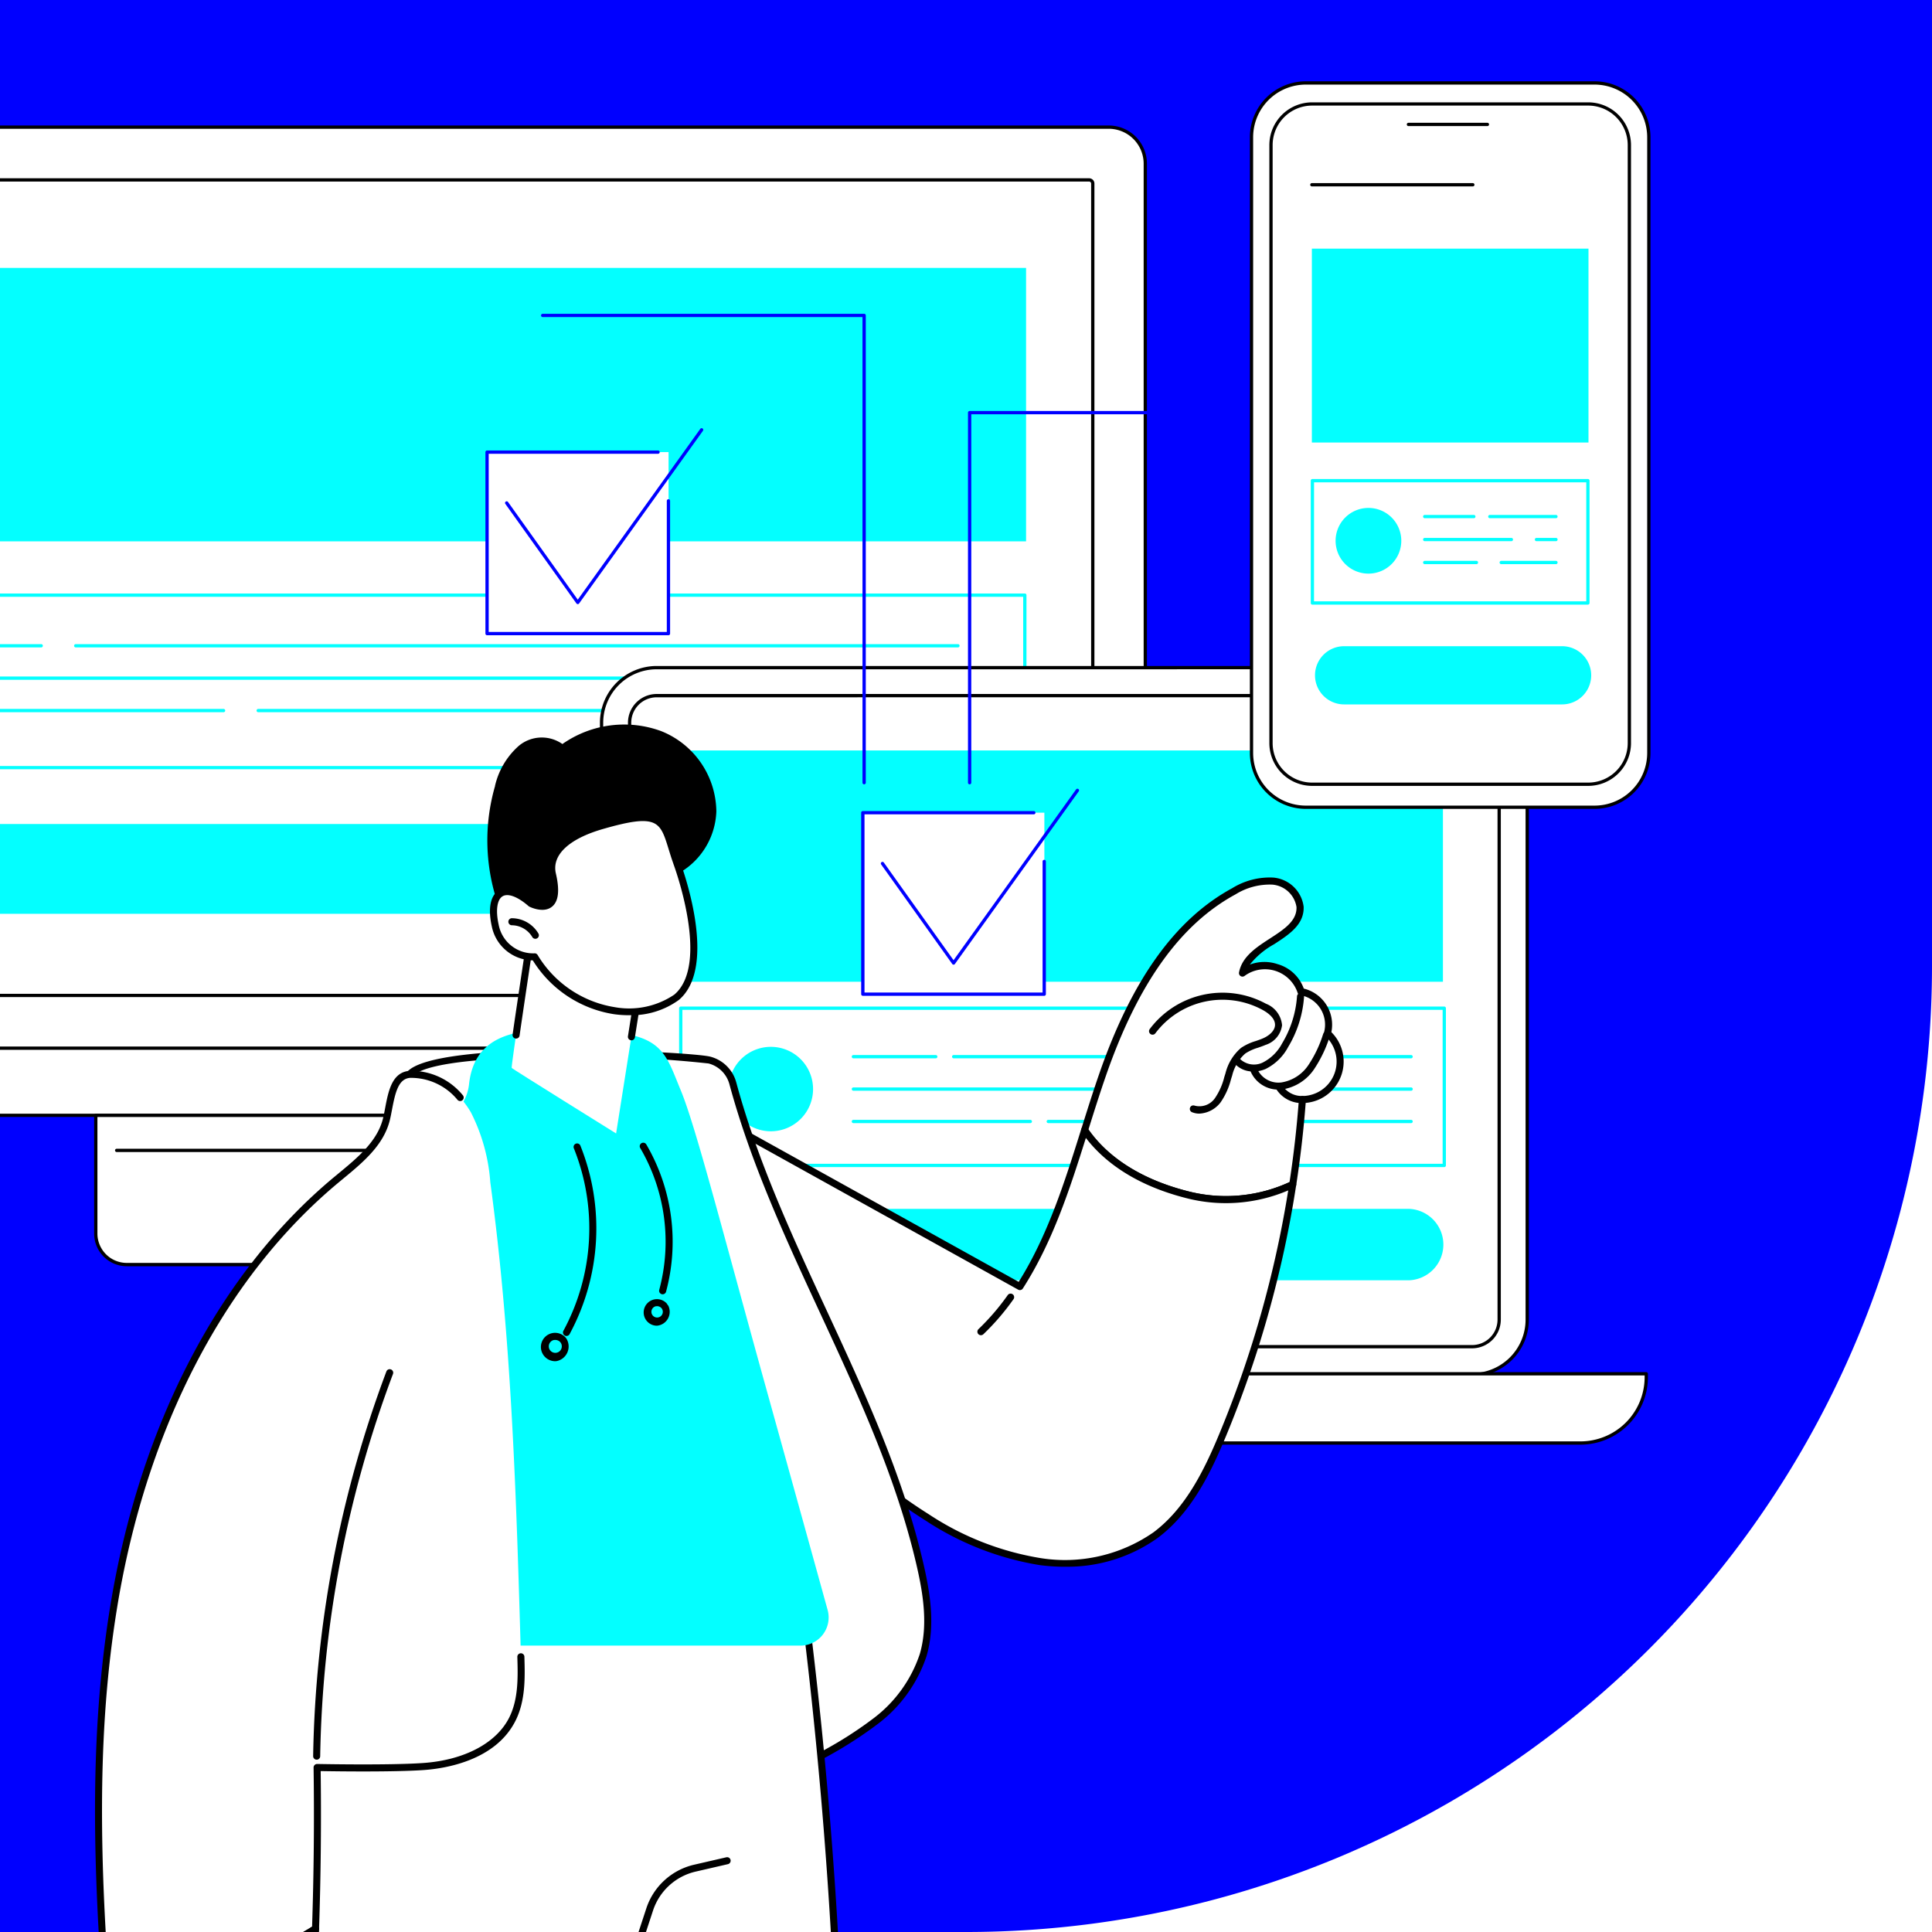 <svg xmlns="http://www.w3.org/2000/svg" xmlns:xlink="http://www.w3.org/1999/xlink" width="200" height="200" viewBox="0 0 200 200"><rect x="0" y="0" width="200" height="200" fill="#808080" stroke="none"/><defs><clipPath id="a"><rect width="211.648" height="141.135" fill="none"/></clipPath><clipPath id="b"><rect width="162.098" height="265.419" fill="none"/></clipPath><clipPath id="d"><rect width="200" height="200"/></clipPath></defs><g id="c" clip-path="url(#d)"><rect width="200" height="200" fill="#fff"/><path d="M0,0H200a0,0,0,0,1,0,0V100A100,100,0,0,1,100,200H0a0,0,0,0,1,0,0V0A0,0,0,0,1,0,0Z" fill="blue"/><g transform="translate(-40.79 8.417)"><g clip-path="url(#a)"><path d="M1,581.564a5.077,5.077,0,0,0,5.066,5.088H155.115a5.077,5.077,0,0,0,5.066-5.088V579.7l-3.751-1.96H2.229L1,579.7Z" transform="translate(-0.83 -479.609)" fill="#fff"/><path d="M154.285,604.683H5.236A5.253,5.253,0,0,1,0,599.426a.17.17,0,1,1,.34,0,4.913,4.913,0,0,0,4.9,4.918H154.285a4.913,4.913,0,0,0,4.9-4.918.17.17,0,1,1,.34,0,5.253,5.253,0,0,1-5.236,5.258" transform="translate(0 -497.471)"/><path d="M353.424,645.656h-51.7a3.208,3.208,0,0,1-3.208-3.208V630.21h58.112v12.238a3.208,3.208,0,0,1-3.208,3.208" transform="translate(-247.815 -523.167)" fill="#fff"/><path d="M352.595,645H300.9a3.381,3.381,0,0,1-3.378-3.377V629.38a.17.17,0,0,1,.17-.17H355.8a.17.17,0,0,1,.17.17v12.238A3.381,3.381,0,0,1,352.595,645M297.861,629.55v12.068a3.041,3.041,0,0,0,3.038,3.038h51.7a3.041,3.041,0,0,0,3.038-3.038V629.55Z" transform="translate(-246.986 -522.337)"/><path d="M364.217,650.911H310.435a.17.17,0,0,1,0-.34h53.782a.17.17,0,0,1,0,.34" transform="translate(-257.566 -540.07)"/><path d="M160.181,123.292H1V31.733a3.785,3.785,0,0,1,3.785-3.785H156.4a3.785,3.785,0,0,1,3.785,3.785Z" transform="translate(-0.83 -23.201)" fill="#fff"/><path d="M159.351,122.632H.17a.17.17,0,0,1-.17-.17V30.9a3.959,3.959,0,0,1,3.955-3.955H155.566a3.959,3.959,0,0,1,3.955,3.955v91.559a.17.17,0,0,1-.17.17M.34,122.292H159.181V30.9a3.619,3.619,0,0,0-3.615-3.615H3.955A3.619,3.619,0,0,0,.34,30.9Z" transform="translate(0 -22.371)"/><path d="M180.487,143.856H32.18a.17.17,0,0,1-.17-.17V59.64a.549.549,0,0,1,.549-.548h147.55a.549.549,0,0,1,.548.548v84.046a.17.17,0,0,1-.17.17m-148.137-.34H180.317V59.64a.209.209,0,0,0-.209-.209H32.559a.209.209,0,0,0-.209.209Z" transform="translate(-26.573 -49.055)"/><rect width="135" height="28.306" transform="translate(12.008 19.318)" fill="#03ffff"/><rect width="134.872" height="17.855" transform="translate(12.008 53.192)" fill="#fff"/><path d="M204.74,330.361H69.868a.17.17,0,0,1-.17-.17V312.336a.17.17,0,0,1,.17-.17H204.74a.17.17,0,0,1,.17.17v17.855a.17.17,0,0,1-.17.17m-134.7-.34H204.57V312.506H70.038Z" transform="translate(-57.86 -259.144)" fill="#03ffff"/><path d="M376.828,343.361H285.5a.17.17,0,1,1,0-.34h91.324a.17.17,0,1,1,0,.34" transform="translate(-236.869 -284.758)" fill="#03ffff"/><path d="M184.062,343.361H167.619a.17.17,0,1,1,0-.34h16.443a.17.17,0,0,1,0,.34" transform="translate(-139.007 -284.758)" fill="#03ffff"/><path d="M676.528,363.108h-30a.17.17,0,1,1,0-.34h30a.17.17,0,1,1,0,.34" transform="translate(-536.569 -301.151)" fill="#03ffff"/><path d="M245.135,363.108H167.619a.17.17,0,1,1,0-.34h77.516a.17.17,0,0,1,0,.34" transform="translate(-139.007 -301.151)" fill="#03ffff"/><path d="M469.13,382.855H396.692a.17.17,0,0,1,0-.34H469.13a.17.17,0,0,1,0,.34" transform="translate(-329.172 -317.544)" fill="#03ffff"/><path d="M202.941,382.855H167.619a.17.17,0,1,1,0-.34h35.323a.17.17,0,1,1,0,.34" transform="translate(-139.007 -317.544)" fill="#03ffff"/><path d="M93.416,341.4a4.783,4.783,0,1,0,4.783-4.8,4.789,4.789,0,0,0-4.783,4.8" transform="translate(-77.549 -279.429)" fill="#03ffff"/><path d="M201.09,461.933H75.35a4.651,4.651,0,0,1,0-9.3H201.09a4.651,4.651,0,0,1,0,9.3" transform="translate(-58.691 -375.751)" fill="#03ffff"/><path d="M696.907,357.335H612.494a5.706,5.706,0,0,0-5.7,5.707v61.786a5.706,5.706,0,0,0,5.7,5.707h84.413a5.706,5.706,0,0,0,5.7-5.707V363.042a5.706,5.706,0,0,0-5.7-5.707" transform="translate(-503.724 -296.641)" fill="#fff"/><path d="M696.077,429.875H611.663A5.882,5.882,0,0,1,605.789,424V362.212a5.882,5.882,0,0,1,5.874-5.877h84.413a5.882,5.882,0,0,1,5.874,5.877V424a5.882,5.882,0,0,1-5.874,5.877m-84.413-73.2a5.542,5.542,0,0,0-5.535,5.537V424a5.542,5.542,0,0,0,5.535,5.537h84.413A5.542,5.542,0,0,0,701.611,424V362.212a5.542,5.542,0,0,0-5.534-5.537Z" transform="translate(-502.894 -295.81)"/><path d="M626.677,441.823a2.806,2.806,0,0,1-2.8-2.8V377.233a2.806,2.806,0,0,1,2.8-2.8h84.413a2.806,2.806,0,0,1,2.8,2.8v61.786a2.806,2.806,0,0,1-2.8,2.8Z" transform="translate(-517.908 -310.831)" fill="#fff"/><path d="M710.261,441.163H625.847a2.976,2.976,0,0,1-2.972-2.973V376.4a2.976,2.976,0,0,1,2.972-2.974h84.413a2.976,2.976,0,0,1,2.972,2.974V438.19a2.976,2.976,0,0,1-2.972,2.973M625.847,373.77a2.636,2.636,0,0,0-2.633,2.634V438.19a2.636,2.636,0,0,0,2.633,2.634h84.413a2.636,2.636,0,0,0,2.632-2.634V376.4a2.636,2.636,0,0,0-2.632-2.634Z" transform="translate(-517.078 -310.002)"/><path d="M647.887,794.9H541.046a6.815,6.815,0,0,1-6.815-6.815v-.352H654.7v.352a6.815,6.815,0,0,1-6.815,6.815" transform="translate(-443.49 -653.932)" fill="#fff"/><path d="M647.057,794.238H540.216a6.993,6.993,0,0,1-6.985-6.985V786.9a.17.17,0,0,1,.17-.17H653.872a.17.17,0,0,1,.17.17v.352a6.993,6.993,0,0,1-6.985,6.985m-113.486-7.167v.182a6.653,6.653,0,0,0,6.645,6.645H647.057a6.653,6.653,0,0,0,6.645-6.645v-.182Z" transform="translate(-442.66 -653.102)"/><rect width="79.039" height="16.278" transform="translate(111.261 95.952)" fill="#fff"/><path d="M733.252,580.529H654.213a.17.17,0,0,1-.17-.17V564.081a.17.17,0,0,1,.17-.17h79.039a.17.17,0,0,1,.17.17v16.278a.17.17,0,0,1-.17.17m-78.869-.34h78.7V564.251h-78.7Z" transform="translate(-542.952 -468.129)" fill="#03ffff"/><path d="M684.226,592.834a4.37,4.37,0,1,0,4.37-4.372,4.371,4.371,0,0,0-4.37,4.372" transform="translate(-568.008 -488.51)" fill="#03ffff"/><path d="M867.909,593.792H820.56a.17.17,0,0,1,0-.34h47.349a.17.17,0,0,1,0,.34" transform="translate(-681.044 -492.652)" fill="#03ffff"/><path d="M767.965,593.792H759.44a.17.17,0,0,1,0-.34h8.526a.17.17,0,0,1,0,.34" transform="translate(-630.306 -492.652)" fill="#03ffff"/><path d="M1023.3,613.54H1007.74a.17.17,0,0,1,0-.34H1023.3a.17.17,0,0,1,0,.34" transform="translate(-836.431 -509.046)" fill="#03ffff"/><path d="M799.63,613.54H759.44a.17.17,0,0,1,0-.34h40.19a.17.17,0,0,1,0,.34" transform="translate(-630.306 -509.046)" fill="#03ffff"/><path d="M915.766,633.287H878.209a.17.17,0,0,1,0-.34h37.558a.17.17,0,0,1,0,.34" transform="translate(-728.901 -525.439)" fill="#03ffff"/><path d="M777.754,633.287H759.44a.17.17,0,0,1,0-.34h18.314a.17.17,0,0,1,0,.34" transform="translate(-630.306 -525.439)" fill="#03ffff"/><rect width="78.914" height="23.943" transform="translate(111.247 69.27)" fill="#03ffff"/><path d="M731.518,694.6H660.043a3.7,3.7,0,0,1,0-7.394h71.476a3.7,3.7,0,0,1,0,7.394" transform="translate(-544.864 -570.482)" fill="#03ffff"/><path d="M1008.511,75.978h29.9a5.633,5.633,0,0,0,5.616-5.616V6.616A5.633,5.633,0,0,0,1038.413,1h-29.9a5.633,5.633,0,0,0-5.616,5.616V70.362a5.633,5.633,0,0,0,5.616,5.616" transform="translate(-832.55 -0.83)" fill="#fff"/><path d="M1037.583,75.318h-29.9a5.793,5.793,0,0,1-5.786-5.786V5.786A5.792,5.792,0,0,1,1007.681,0h29.9a5.792,5.792,0,0,1,5.786,5.786V69.532a5.792,5.792,0,0,1-5.786,5.786M1007.681.34a5.453,5.453,0,0,0-5.446,5.446V69.532a5.453,5.453,0,0,0,5.446,5.447h29.9a5.453,5.453,0,0,0,5.446-5.447V5.786A5.453,5.453,0,0,0,1037.583.34Z" transform="translate(-831.72)"/><path d="M1019.03,84.219h28.586a4.269,4.269,0,0,0,4.256-4.256V18.051a4.269,4.269,0,0,0-4.256-4.256H1019.03a4.269,4.269,0,0,0-4.256,4.256V79.963a4.268,4.268,0,0,0,4.256,4.256" transform="translate(-842.411 -11.452)" fill="#fff"/><path d="M1046.786,83.559H1018.2a4.431,4.431,0,0,1-4.426-4.426V17.221A4.431,4.431,0,0,1,1018.2,12.8h28.586a4.431,4.431,0,0,1,4.426,4.426V79.133a4.431,4.431,0,0,1-4.426,4.426M1018.2,13.135a4.091,4.091,0,0,0-4.086,4.086V79.133a4.091,4.091,0,0,0,4.086,4.086h28.586a4.091,4.091,0,0,0,4.086-4.086V17.221a4.091,4.091,0,0,0-4.086-4.086Z" transform="translate(-841.581 -10.622)"/><path d="M1105.891,25.626h-8.175a.17.17,0,0,1,0-.34h8.175a.17.17,0,1,1,0,.34" transform="translate(-911.124 -20.991)"/><path d="M1055.519,62.387h-16.661a.17.17,0,1,1,0-.34h16.661a.17.17,0,1,1,0,.34" transform="translate(-862.264 -51.508)"/><rect width="28.635" height="20.072" transform="translate(176.594 17.321)" fill="#03ffff"/><rect width="28.524" height="12.661" transform="translate(176.649 41.341)" fill="#fff"/><path d="M1067.7,255.4H1039.18a.17.17,0,0,1-.17-.17V242.565a.17.17,0,0,1,.17-.17H1067.7a.17.17,0,0,1,.17.17v12.661a.17.17,0,0,1-.17.17m-28.354-.34h28.185V242.735H1039.35Z" transform="translate(-862.531 -201.223)" fill="#03ffff"/><path d="M1154.166,264.614h-6.845a.17.17,0,0,1,0-.34h6.845a.17.17,0,0,1,0,.34" transform="translate(-952.304 -219.386)" fill="#03ffff"/><path d="M1112.724,264.614h-5.083a.17.17,0,0,1,0-.34h5.083a.17.17,0,0,1,0,.34" transform="translate(-919.364 -219.386)" fill="#03ffff"/><path d="M1177.766,278.616h-2.017a.17.17,0,0,1,0-.34h2.017a.17.17,0,0,1,0,.34" transform="translate(-975.903 -231.01)" fill="#03ffff"/><path d="M1116.611,278.616h-8.97a.17.17,0,0,1,0-.34h8.97a.17.17,0,1,1,0,.34" transform="translate(-919.364 -231.01)" fill="#03ffff"/><path d="M1159.931,292.619h-5.666a.17.17,0,1,1,0-.34h5.666a.17.17,0,0,1,0,.34" transform="translate(-958.068 -242.635)" fill="#03ffff"/><path d="M1112.994,292.619h-5.353a.17.17,0,0,1,0-.34h5.353a.17.17,0,0,1,0,.34" transform="translate(-919.364 -242.635)" fill="#03ffff"/><path d="M1054.154,263.412a3.4,3.4,0,1,0,3.4-3.4,3.4,3.4,0,0,0-3.4,3.4" transform="translate(-875.103 -215.848)" fill="#03ffff"/><path d="M1067.2,350.313h-22.565a3.012,3.012,0,0,1,0-6.025H1067.2a3.012,3.012,0,0,1,0,6.025" transform="translate(-864.703 -285.81)" fill="#03ffff"/><path d="M603.342,190.4a.17.17,0,0,1-.17-.17v-48.2H570.064a.17.17,0,1,1,0-.34h33.278a.17.17,0,0,1,.17.17v48.369a.17.17,0,0,1-.17.17" transform="translate(-473.096 -117.624)" fill="blue"/><path d="M830.274,239.577a.17.17,0,0,1-.17-.17V201.1a.17.17,0,0,1,.17-.17h24.983a.17.17,0,1,1,0,.34H830.444v38.137a.17.17,0,0,1-.17.17" transform="translate(-689.108 -166.801)" fill="blue"/><rect width="18.767" height="18.765" transform="translate(130.136 75.712)" fill="#fff"/><path d="M783.98,463.887H765.2a.17.17,0,0,1-.17-.17V444.932a.17.17,0,0,1,.17-.17h17.7a.17.17,0,1,1,0,.34H765.374v18.446H783.81V449.979a.17.17,0,1,1,.34,0v13.738a.17.17,0,0,1-.17.17" transform="translate(-635.091 -369.218)" fill="blue"/><path d="M784.523,449.356a.17.17,0,0,1-.138-.071l-7.357-10.3a.17.17,0,0,1,.276-.2l7.219,10.111,12.683-17.681a.17.17,0,1,1,.276.2l-12.821,17.874a.17.17,0,0,1-.138.071" transform="translate(-645.021 -357.912)" fill="blue"/><rect width="18.767" height="18.765" transform="translate(91.233 38.385)" fill="#fff"/><path d="M554.944,244.129H536.168a.17.17,0,0,1-.17-.17V225.174a.17.17,0,0,1,.17-.17h17.7a.17.17,0,1,1,0,.34H536.338v18.446h18.437V230.221a.17.17,0,0,1,.34,0v13.738a.17.17,0,0,1-.17.17" transform="translate(-444.957 -186.786)" fill="blue"/><path d="M555.487,229.6a.17.17,0,0,1-.138-.071l-7.356-10.3a.17.17,0,1,1,.276-.2l7.219,10.111,12.683-17.681a.17.17,0,0,1,.276.2l-12.821,17.874a.169.169,0,0,1-.138.071" transform="translate(-454.888 -175.48)" fill="blue"/></g></g><g transform="translate(-23.016 74.984)" clip-path="url(#b)"><path d="M381.347,76.872c-5.842-1.495-8.931-4.264-10.561-6.668.618-1.969,1.235-3.938,1.911-5.876,2.61-7.477,6.579-15.072,13.539-18.851a6.929,6.929,0,0,1,4.028-1.055,3.1,3.1,0,0,1,2.827,2.668c.123,3.156-5.363,3.747-5.956,6.849a3.93,3.93,0,0,1,6.05,1.933,3.457,3.457,0,0,1,2.731,4.3,3.928,3.928,0,0,1-2.587,6.863q-.325,4.415-1,8.8a16.113,16.113,0,0,1-10.981,1.04" transform="translate(-235.489 -28.193)" fill="#fff"/><path d="M384.793,77.124a16.772,16.772,0,0,1-4.172-.534c-6.151-1.573-9.253-4.575-10.773-6.817a.364.364,0,0,1-.046-.314c.613-1.956,1.24-3.952,1.915-5.887,3.364-9.637,7.849-15.869,13.709-19.051a7.387,7.387,0,0,1,4.246-1.1,3.461,3.461,0,0,1,3.149,3.017c.073,1.854-1.521,2.888-3.063,3.887a8.407,8.407,0,0,0-2.509,2.106,4.268,4.268,0,0,1,2.878-.048,4.06,4.06,0,0,1,2.709,2.529,3.853,3.853,0,0,1,2.856,4.51,4.292,4.292,0,0,1-2.659,7.325c-.216,2.821-.545,5.68-.979,8.5a.365.365,0,0,1-.205.274,16.552,16.552,0,0,1-7.056,1.6m-14.242-7.616c1.484,2.12,4.454,4.892,10.251,6.375a15.729,15.729,0,0,0,10.56-.935c.433-2.848.759-5.732.968-8.574a.365.365,0,0,1,.362-.338,3.563,3.563,0,0,0,2.347-6.225.366.366,0,0,1-.1-.385A3.094,3.094,0,0,0,392.5,55.6a.366.366,0,0,1-.309-.274,3.568,3.568,0,0,0-5.458-1.744.365.365,0,0,1-.6-.346c.313-1.637,1.79-2.594,3.219-3.52s2.787-1.807,2.73-3.246a2.76,2.76,0,0,0-2.506-2.32,6.717,6.717,0,0,0-3.811,1.013c-5.694,3.092-10.067,9.192-13.368,18.65-.655,1.877-1.265,3.816-1.855,5.7" transform="translate(-234.853 -27.559)"/><path d="M258.076,108.114c.7-.405,3.566,1.717,4.269,2.107l9.148,5.08,20.764,11.531c3.168-4.937,4.936-10.566,6.7-16.191,1.63,2.4,4.72,5.174,10.561,6.668a16.11,16.11,0,0,0,10.982-1.04,112.3,112.3,0,0,1-7.255,25.933c-1.612,3.886-3.568,7.838-6.936,10.36a16.433,16.433,0,0,1-11.995,2.734,30.242,30.242,0,0,1-11.662-4.572,53.323,53.323,0,0,1-20.461-23.714A52.663,52.663,0,0,1,258,111.749c-.083-.72-.7-3.189.077-3.635" transform="translate(-163.66 -68.631)" fill="#fff"/><path d="M296.245,155.2a19.511,19.511,0,0,1-2.616-.177,30.329,30.329,0,0,1-11.8-4.623,53.848,53.848,0,0,1-20.6-23.876A52.887,52.887,0,0,1,257,111.155c-.015-.125-.046-.305-.083-.519-.272-1.571-.451-3.019.34-3.475.627-.362,1.81.273,3.912,1.65.307.2.572.375.716.455l29.61,16.444c3.032-4.836,4.783-10.415,6.476-15.814a.365.365,0,0,1,.65-.1c1.449,2.137,4.421,5,10.35,6.52a15.735,15.735,0,0,0,10.735-1.016.365.365,0,0,1,.516.385,112.62,112.62,0,0,1-7.278,26.017c-1.635,3.94-3.622,7.941-7.054,10.512a16.1,16.1,0,0,1-9.646,2.981m-38.626-47.4c-.41.246-.088,2.1.018,2.716.04.23.073.424.089.559a52.166,52.166,0,0,0,4.163,15.157,53.11,53.11,0,0,0,20.319,23.551,29.626,29.626,0,0,0,11.518,4.521,16.068,16.068,0,0,0,11.727-2.665c3.292-2.466,5.222-6.363,6.818-10.208a111.911,111.911,0,0,0,7.127-25.185,16.431,16.431,0,0,1-10.607.786c-5.617-1.437-8.692-4.066-10.341-6.218-1.677,5.335-3.459,10.808-6.524,15.585a.365.365,0,0,1-.484.122L261.532,109.9c-.167-.093-.43-.265-.762-.482-.672-.44-2.719-1.778-3.151-1.626m-.179-.318h0Z" transform="translate(-163.024 -67.995)"/><path d="M394.272,88.66a1.987,1.987,0,0,1-.774-.154.365.365,0,0,1,.282-.673,1.951,1.951,0,0,0,2.118-.793,6.742,6.742,0,0,0,.954-2.16c.041-.131.082-.262.124-.392a5.05,5.05,0,0,1,1.61-2.632,5.564,5.564,0,0,1,1.535-.714c.254-.087.493-.17.724-.269.6-.256,1.24-.755,1.259-1.384.023-.743-.8-1.3-1.288-1.566a8.695,8.695,0,0,0-11.092,2.414.365.365,0,1,1-.583-.439,9.424,9.424,0,0,1,12.022-2.617,2.63,2.63,0,0,1,1.67,2.23,2.464,2.464,0,0,1-1.7,2.032c-.256.11-.519.2-.774.289a4.925,4.925,0,0,0-1.34.612,4.416,4.416,0,0,0-1.348,2.268c-.041.128-.081.256-.122.385a7.388,7.388,0,0,1-1.073,2.388,2.936,2.936,0,0,1-2.2,1.174" transform="translate(-247.099 -48.362)"/><path d="M415.026,84.314a2.509,2.509,0,0,1-2.013-.9.365.365,0,0,1,.573-.452,2.087,2.087,0,0,0,2.4.432,4.62,4.62,0,0,0,2.01-1.984,10.922,10.922,0,0,0,1.546-4.889.365.365,0,0,1,.728.05,11.654,11.654,0,0,1-1.65,5.217,5.3,5.3,0,0,1-2.346,2.276,3.192,3.192,0,0,1-1.246.252" transform="translate(-262.258 -48.381)"/><path d="M420.687,93.186a3.124,3.124,0,0,1-2.982-2,.365.365,0,0,1,.7-.221,2.408,2.408,0,0,0,2.553,1.476,4.141,4.141,0,0,0,2.77-1.784,12.392,12.392,0,0,0,1.536-3.229.365.365,0,1,1,.686.248,13.411,13.411,0,0,1-1.634,3.413,4.865,4.865,0,0,1-3.28,2.077,3.223,3.223,0,0,1-.345.019" transform="translate(-265.276 -55.374)"/><path d="M427.87,104.128h-.005a3.136,3.136,0,0,1-2.635-1.346.365.365,0,1,1,.613-.4,2.411,2.411,0,0,0,2.032,1.011.365.365,0,0,1-.005.73" transform="translate(-270.029 -64.92)"/><path d="M340.72,165.81a.365.365,0,0,1-.252-.628,24.11,24.11,0,0,0,3.028-3.522.365.365,0,1,1,.6.42,24.738,24.738,0,0,1-3.12,3.629.362.362,0,0,1-.252.1" transform="translate(-216.162 -102.573)"/><path d="M210.087,94.015a3.387,3.387,0,0,1,2.415,2.4c4.651,17.254,15.432,32.523,19.412,49.975.692,3.037,1.167,6.247.284,9.234a14.2,14.2,0,0,1-4.892,6.807,42.33,42.33,0,0,1-7.265,4.406c-3.489-7.892-6.286-16.067-9.079-24.231a202.707,202.707,0,0,1-7.127-24.028c-1.2-5.732-20.163-5.222-20-11.084.047-1.664-5.912-10.63-4.8-11.992,2.663-3.26,28.755-2.086,31.046-1.488" transform="translate(-113.622 -59.262)" fill="#fff"/><path d="M219.411,166.6a.366.366,0,0,1-.334-.217c-3.5-7.911-6.34-16.222-9.09-24.26-2.667-7.8-5.424-15.856-7.138-24.071-.54-2.583-5.311-3.877-9.925-5.128-5.231-1.418-10.173-2.758-10.079-6.041.017-.6-1.089-2.72-2.065-4.594-2.15-4.129-3.4-6.7-2.652-7.619,2.828-3.462,29.328-2.157,31.421-1.61a3.763,3.763,0,0,1,2.675,2.657c2.2,8.154,5.836,16,9.354,23.6,3.913,8.446,7.96,17.18,10.06,26.392.66,2.892,1.209,6.273.279,9.419a14.515,14.515,0,0,1-5.013,6.987,42.692,42.692,0,0,1-7.326,4.446.367.367,0,0,1-.168.041M194.966,93.09c-7.35,0-14.987.463-16.274,2.038-.5.611,1.525,4.5,2.734,6.82,1.345,2.583,2.169,4.2,2.147,4.952-.077,2.708,4.813,4.034,9.541,5.315,4.826,1.309,9.817,2.662,10.448,5.683,1.706,8.171,4.456,16.21,7.115,23.984,2.7,7.9,5.5,16.071,8.91,23.846a40.273,40.273,0,0,0,6.859-4.187,13.8,13.8,0,0,0,4.771-6.626c.883-2.985.348-6.25-.29-9.049-2.084-9.137-6.114-17.835-10.012-26.247-3.531-7.621-7.182-15.5-9.4-23.715a3.031,3.031,0,0,0-2.155-2.141,116.119,116.119,0,0,0-14.4-.673" transform="translate(-112.992 -58.656)"/><path d="M107.24,257.445s12.409,90.3-8.322,157.943l9.652,9.8a1.964,1.964,0,0,1-1.4,3.342H65.313a7.3,7.3,0,0,1-7.179-8.664c3.555-18.768,11.816-62.625,14.075-76.733L44.955,417.994l6.64,7.279a1.963,1.963,0,0,1-1.45,3.287H8.322a7.305,7.305,0,0,1-6.891-9.735c11.577-32.817,49.2-139.143,60.952-160.022Z" transform="translate(-0.641 -163.505)" fill="#fff"/><path d="M49.5,428.289H7.681A7.671,7.671,0,0,1,.446,418.067C32.434,327.39,53.52,272.035,61.424,257.988a.365.365,0,0,1,.307-.186l44.856-1.357a.365.365,0,0,1,.372.315,501.486,501.486,0,0,1,3.616,53.649c.466,28.283-1.22,69.3-11.887,104.243l9.5,9.641a2.328,2.328,0,0,1-1.658,3.962H64.672a7.669,7.669,0,0,1-7.538-9.1c3.2-16.915,10.526-55.776,13.429-72.837L44.732,417.276l6.491,7.115a2.329,2.329,0,0,1-1.72,3.9M61.96,258.525C54,272.823,32.974,328.053,1.135,418.31a6.94,6.94,0,0,0,6.546,9.249H49.5a1.6,1.6,0,0,0,1.182-2.676l-6.64-7.279a.365.365,0,0,1-.073-.371l27.255-74.865a.365.365,0,0,1,.7.182c-2.262,14.122-10.6,58.373-14.077,76.742a6.94,6.94,0,0,0,6.821,8.231H106.53a1.6,1.6,0,0,0,1.139-2.72l-9.653-9.8a.366.366,0,0,1-.089-.363c10.7-34.9,12.385-75.94,11.919-104.225a507.267,507.267,0,0,0-3.566-53.236Z" transform="translate(0 -162.87)"/><path d="M24.4,698.2A159.7,159.7,0,0,1,8.444,697.5a.365.365,0,1,1,.076-.726c16.593,1.719,40.677-.322,40.918-.343a.365.365,0,1,1,.063.727c-.17.015-12.186,1.033-25.1,1.033" transform="translate(-5.155 -442.31)"/><path d="M173.878,692.69c-2.964,0-6.185-.057-9.677-.186a.365.365,0,0,1,.027-.729c27.273,1.013,37.891-2.428,38-2.463a.365.365,0,0,1,.231.692c-.092.031-8.286,2.687-28.577,2.687" transform="translate(-104.062 -437.775)"/><path d="M195.5,384.114a.365.365,0,0,1-.347-.479l18.707-56.954a6.828,6.828,0,0,1,4.924-4.5l3.343-.771a.365.365,0,1,1,.164.711l-3.343.772a6.091,6.091,0,0,0-4.394,4.013l-18.707,56.954a.365.365,0,0,1-.347.251" transform="translate(-123.932 -204.126)"/><path d="M182.084,150.36h37.8a2.915,2.915,0,0,0,2.81-3.692c-1.18-4.268-3.339-12.065-6.238-22.487-4.493-16.151-7.394-27.525-8.963-31.3s-1.845-5.818-8.242-6.1c-5.9-.263-12.983-1.167-13.681,5.5a4.657,4.657,0,0,1-1.884,3.233l-4.188,3.1Z" transform="translate(-114.003 -54.991)" fill="#03ffff"/><path d="M223.153,138.853a.365.365,0,0,1-.32-.54,22.293,22.293,0,0,0,1.087-18.88.365.365,0,1,1,.676-.274,23.031,23.031,0,0,1-1.123,19.5.365.365,0,0,1-.321.19" transform="translate(-141.494 -75.534)"/><path d="M217.882,175.577a1.485,1.485,0,0,1-1.145-.582,1.465,1.465,0,0,1,2.225-1.9.377.377,0,0,1,.047.065.389.389,0,0,1,.054.06,1.545,1.545,0,0,1-1,2.344,1.261,1.261,0,0,1-.178.012m.019-2.2a.945.945,0,0,0-.179.018.674.674,0,1,0,.749.253.383.383,0,0,1-.022-.034.314.314,0,0,1-.029-.029.691.691,0,0,0-.519-.207" transform="translate(-137.424 -109.649)"/><path d="M246.936,134.358a.375.375,0,0,1-.1-.013.365.365,0,0,1-.254-.449,19.22,19.22,0,0,0-1.975-14.689.365.365,0,0,1,.627-.373,19.964,19.964,0,0,1,2.051,15.257.365.365,0,0,1-.351.268" transform="translate(-155.32 -75.358)"/><path d="M246.946,165.826a1.374,1.374,0,1,1,1.06-2.285.769.769,0,0,0,.14.2,1.445,1.445,0,0,1-1.133,2.082l-.067,0m.021-2.015a.885.885,0,0,0-.119.008.591.591,0,1,0,.663.284.347.347,0,0,1-.025-.053.376.376,0,0,1-.041-.042.617.617,0,0,0-.478-.2" transform="translate(-155.955 -103.574)"/><path d="M91.553,190.447c-.775-12.06-.893-24.143,1.05-36.04,2.735-16.744,9.98-33.324,23.023-44.174,2.141-1.781,4.568-3.615,5.215-6.324.435-1.821.525-4.442,2.39-4.606,0,0,3.754-.416,6.335,3.907a18.9,18.9,0,0,1,2.017,7.249c2.215,16.272,2.695,32.724,3.171,49.138.063,2.166.106,4.431-.843,6.38-1.607,3.3-5.585,4.727-9.246,4.979s-11,.1-11,.1q.119,8.339-.162,16.676a25.566,25.566,0,0,1-21.946,2.716" transform="translate(-57.812 -63.061)" fill="#fff"/><path d="M99.12,191.5a26.533,26.533,0,0,1-8.314-1.347.365.365,0,0,1-.249-.323c-.946-14.723-.621-25.863,1.054-36.123,3.064-18.759,11.285-34.526,23.15-44.4l.469-.388c1.993-1.645,4.053-3.346,4.624-5.74.077-.322.142-.667.212-1.033.328-1.731.7-3.693,2.5-3.853a6.88,6.88,0,0,1,5.526,2.506.365.365,0,1,1-.542.488,6.23,6.23,0,0,0-4.911-2.268c-1.17.1-1.507,1.417-1.857,3.262-.071.374-.138.728-.219,1.066-.628,2.632-2.785,4.412-4.87,6.133l-.467.387c-11.729,9.757-19.861,25.367-22.9,43.952-1.657,10.145-1.986,21.168-1.062,35.712a25.193,25.193,0,0,0,21.239-2.651c.181-5.48.233-11.018.155-16.465a.365.365,0,0,1,.373-.37c.073,0,7.368.15,10.971-.1,4.288-.3,7.631-2.081,8.943-4.775.931-1.912.865-4.195.806-6.209a.365.365,0,0,1,.73-.021c.061,2.1.129,4.477-.88,6.55-2.058,4.226-7.364,5.033-9.55,5.184-3.158.218-9.106.134-10.659.107.071,5.4.015,10.889-.167,16.317a.365.365,0,0,1-.169.3,26.249,26.249,0,0,1-11.835,4.013q-1.047.088-2.108.088" transform="translate(-57.18 -62.423)"/><path d="M152.281,223.35h-.006a.365.365,0,0,1-.359-.371,118.731,118.731,0,0,1,7.585-39.825.365.365,0,0,1,.683.257,117.985,117.985,0,0,0-7.539,39.581.365.365,0,0,1-.365.359" transform="translate(-96.483 -116.172)"/><path d="M91.712,359.1c-.482-5.047-.945-10.1-1.181-14.716a25.566,25.566,0,0,0,21.946-2.716q-.161,4.8-.452,9.59c-.243,3.985-.7,8.314-3.479,11.185a8.877,8.877,0,0,1-9.037,2.181,4.279,4.279,0,0,1-5.5-.516,2.842,2.842,0,1,1-2.294-5.009" transform="translate(-56.79 -216.993)" fill="#fff"/><path d="M96.456,365.113a4.628,4.628,0,0,1-3.122-1.169,3.267,3.267,0,0,1-2.46.357,3.017,3.017,0,0,1-2.057-4.49,3.267,3.267,0,0,1,1.87-1.628c-.457-4.791-.918-9.831-1.152-14.42a.365.365,0,0,1,.479-.365,25.2,25.2,0,0,0,21.635-2.677.365.365,0,0,1,.56.32c-.108,3.214-.26,6.444-.452,9.6-.254,4.165-.74,8.478-3.581,11.416a9.2,9.2,0,0,1-9.239,2.332,4.464,4.464,0,0,1-2.482.724m-3.082-2.008a.364.364,0,0,1,.268.117,3.908,3.908,0,0,0,5.017.47A.365.365,0,0,1,99,363.64a8.569,8.569,0,0,0,8.657-2.09c2.667-2.76,3.13-6.924,3.377-10.953.178-2.927.323-5.917.428-8.9a25.908,25.908,0,0,1-21.166,2.556c.246,4.532.7,9.48,1.151,14.172a.364.364,0,0,1-.3.393,2.456,2.456,0,1,0,2,4.366.365.365,0,0,1,.229-.081" transform="translate(-56.159 -216.358)"/><path d="M101.763,388.3a.365.365,0,0,1-.216-.659,8.046,8.046,0,0,0,3.1-7.713.365.365,0,0,1,.719-.126,8.791,8.791,0,0,1-3.39,8.427.364.364,0,0,1-.216.071" transform="translate(-64.398 -241.023)"/><path d="M116.2,390a.365.365,0,0,1-.253-.628,9.792,9.792,0,0,0,2.956-7.71.365.365,0,1,1,.728-.054,10.529,10.529,0,0,1-3.179,8.29.363.363,0,0,1-.253.1" transform="translate(-73.568 -242.148)"/><path d="M131.866,388.668a.365.365,0,0,1-.264-.617,10.662,10.662,0,0,0,2.871-8.373.365.365,0,1,1,.726-.075,11.4,11.4,0,0,1-3.069,8.953.365.365,0,0,1-.264.112" transform="translate(-83.517 -240.88)"/><path d="M202.122,6.373a7.9,7.9,0,0,1,2.456-4.142,3.712,3.712,0,0,1,4.522-.194A11.132,11.132,0,0,1,219.326.7a9.056,9.056,0,0,1,5.709,8.32,7.654,7.654,0,0,1-6.575,7.3c-.569,3.107-3.482,5.457-6.6,5.94-2.819.437-8.282-.506-9.4-3.567a20.3,20.3,0,0,1-.332-12.312" transform="translate(-127.864 0.001)"/><path d="M221.383,65.727,219.048,80.5s-10.73-6.678-10.809-6.783,1.828-12.674,1.828-12.674,2.482-4.155,11.315,4.686" transform="translate(-132.253 -38.148)" fill="#fff"/><path d="M220.79,70.217a.382.382,0,0,1-.057,0,.365.365,0,0,1-.3-.417l.722-4.574c-4.8-4.768-7.6-5.573-9.108-5.4a2.1,2.1,0,0,0-1.469.729c-.107.707-.862,5.7-1.361,9.154a.365.365,0,1,1-.722-.1c.536-3.712,1.366-9.189,1.375-9.244a.356.356,0,0,1,.047-.132,2.718,2.718,0,0,1,2.009-1.124c1.678-.208,4.761.617,9.878,5.738a.364.364,0,0,1,.1.315l-.752,4.758a.365.365,0,0,1-.36.308" transform="translate(-132.412 -37.515)"/><path d="M222.031,31.1s4.005,10.559,0,13.958c-2.377,2.017-9.888,3.075-14.69-4.186a4.042,4.042,0,0,1-4.085-3.238c-.759-3.4.939-4.683,3.688-2.29,0,0,3.325,1.693,2.232-3.022-.476-2.054,1.278-3.926,5.116-5.033,6.944-2.005,6.3-.252,7.739,3.811" transform="translate(-128.974 -16.805)" fill="#fff"/><path d="M216.443,46.292a10.983,10.983,0,0,1-1.547-.11,12.07,12.07,0,0,1-8.384-5.569,4.379,4.379,0,0,1-4.244-3.521c-.413-1.85-.141-3.213.745-3.741.5-.3,1.622-.555,3.5,1.064.314.148,1.1.408,1.516.08s.485-1.3.158-2.712c-.541-2.333,1.416-4.325,5.37-5.467,6.04-1.744,6.694-.71,7.695,2.533.139.45.3.961.488,1.5.187.493,4.037,10.846-.107,14.362a8.347,8.347,0,0,1-5.192,1.577m-9.735-6.406a.365.365,0,0,1,.3.163A11.407,11.407,0,0,0,215,45.459a8.351,8.351,0,0,0,6.163-1.3c3.765-3.194-.065-13.447-.1-13.551l0-.008c-.2-.558-.358-1.077-.5-1.535-.872-2.827-1.134-3.681-6.8-2.047-3.531,1.02-5.3,2.7-4.861,4.6.412,1.779.275,2.908-.42,3.453-.892.7-2.274.007-2.333-.023a.39.39,0,0,1-.074-.05c-1.119-.974-2.122-1.355-2.686-1.02-.58.346-.736,1.477-.407,2.955a3.638,3.638,0,0,0,3.711,2.953h.018" transform="translate(-128.342 -16.181)"/><path d="M210.091,57.131a.366.366,0,0,1-.317-.184,2.489,2.489,0,0,0-2.1-1.217h-.01a.365.365,0,0,1,0-.73,3.224,3.224,0,0,1,2.745,1.584.365.365,0,0,1-.316.547" transform="translate(-131.657 -34.931)"/></g></g></svg>